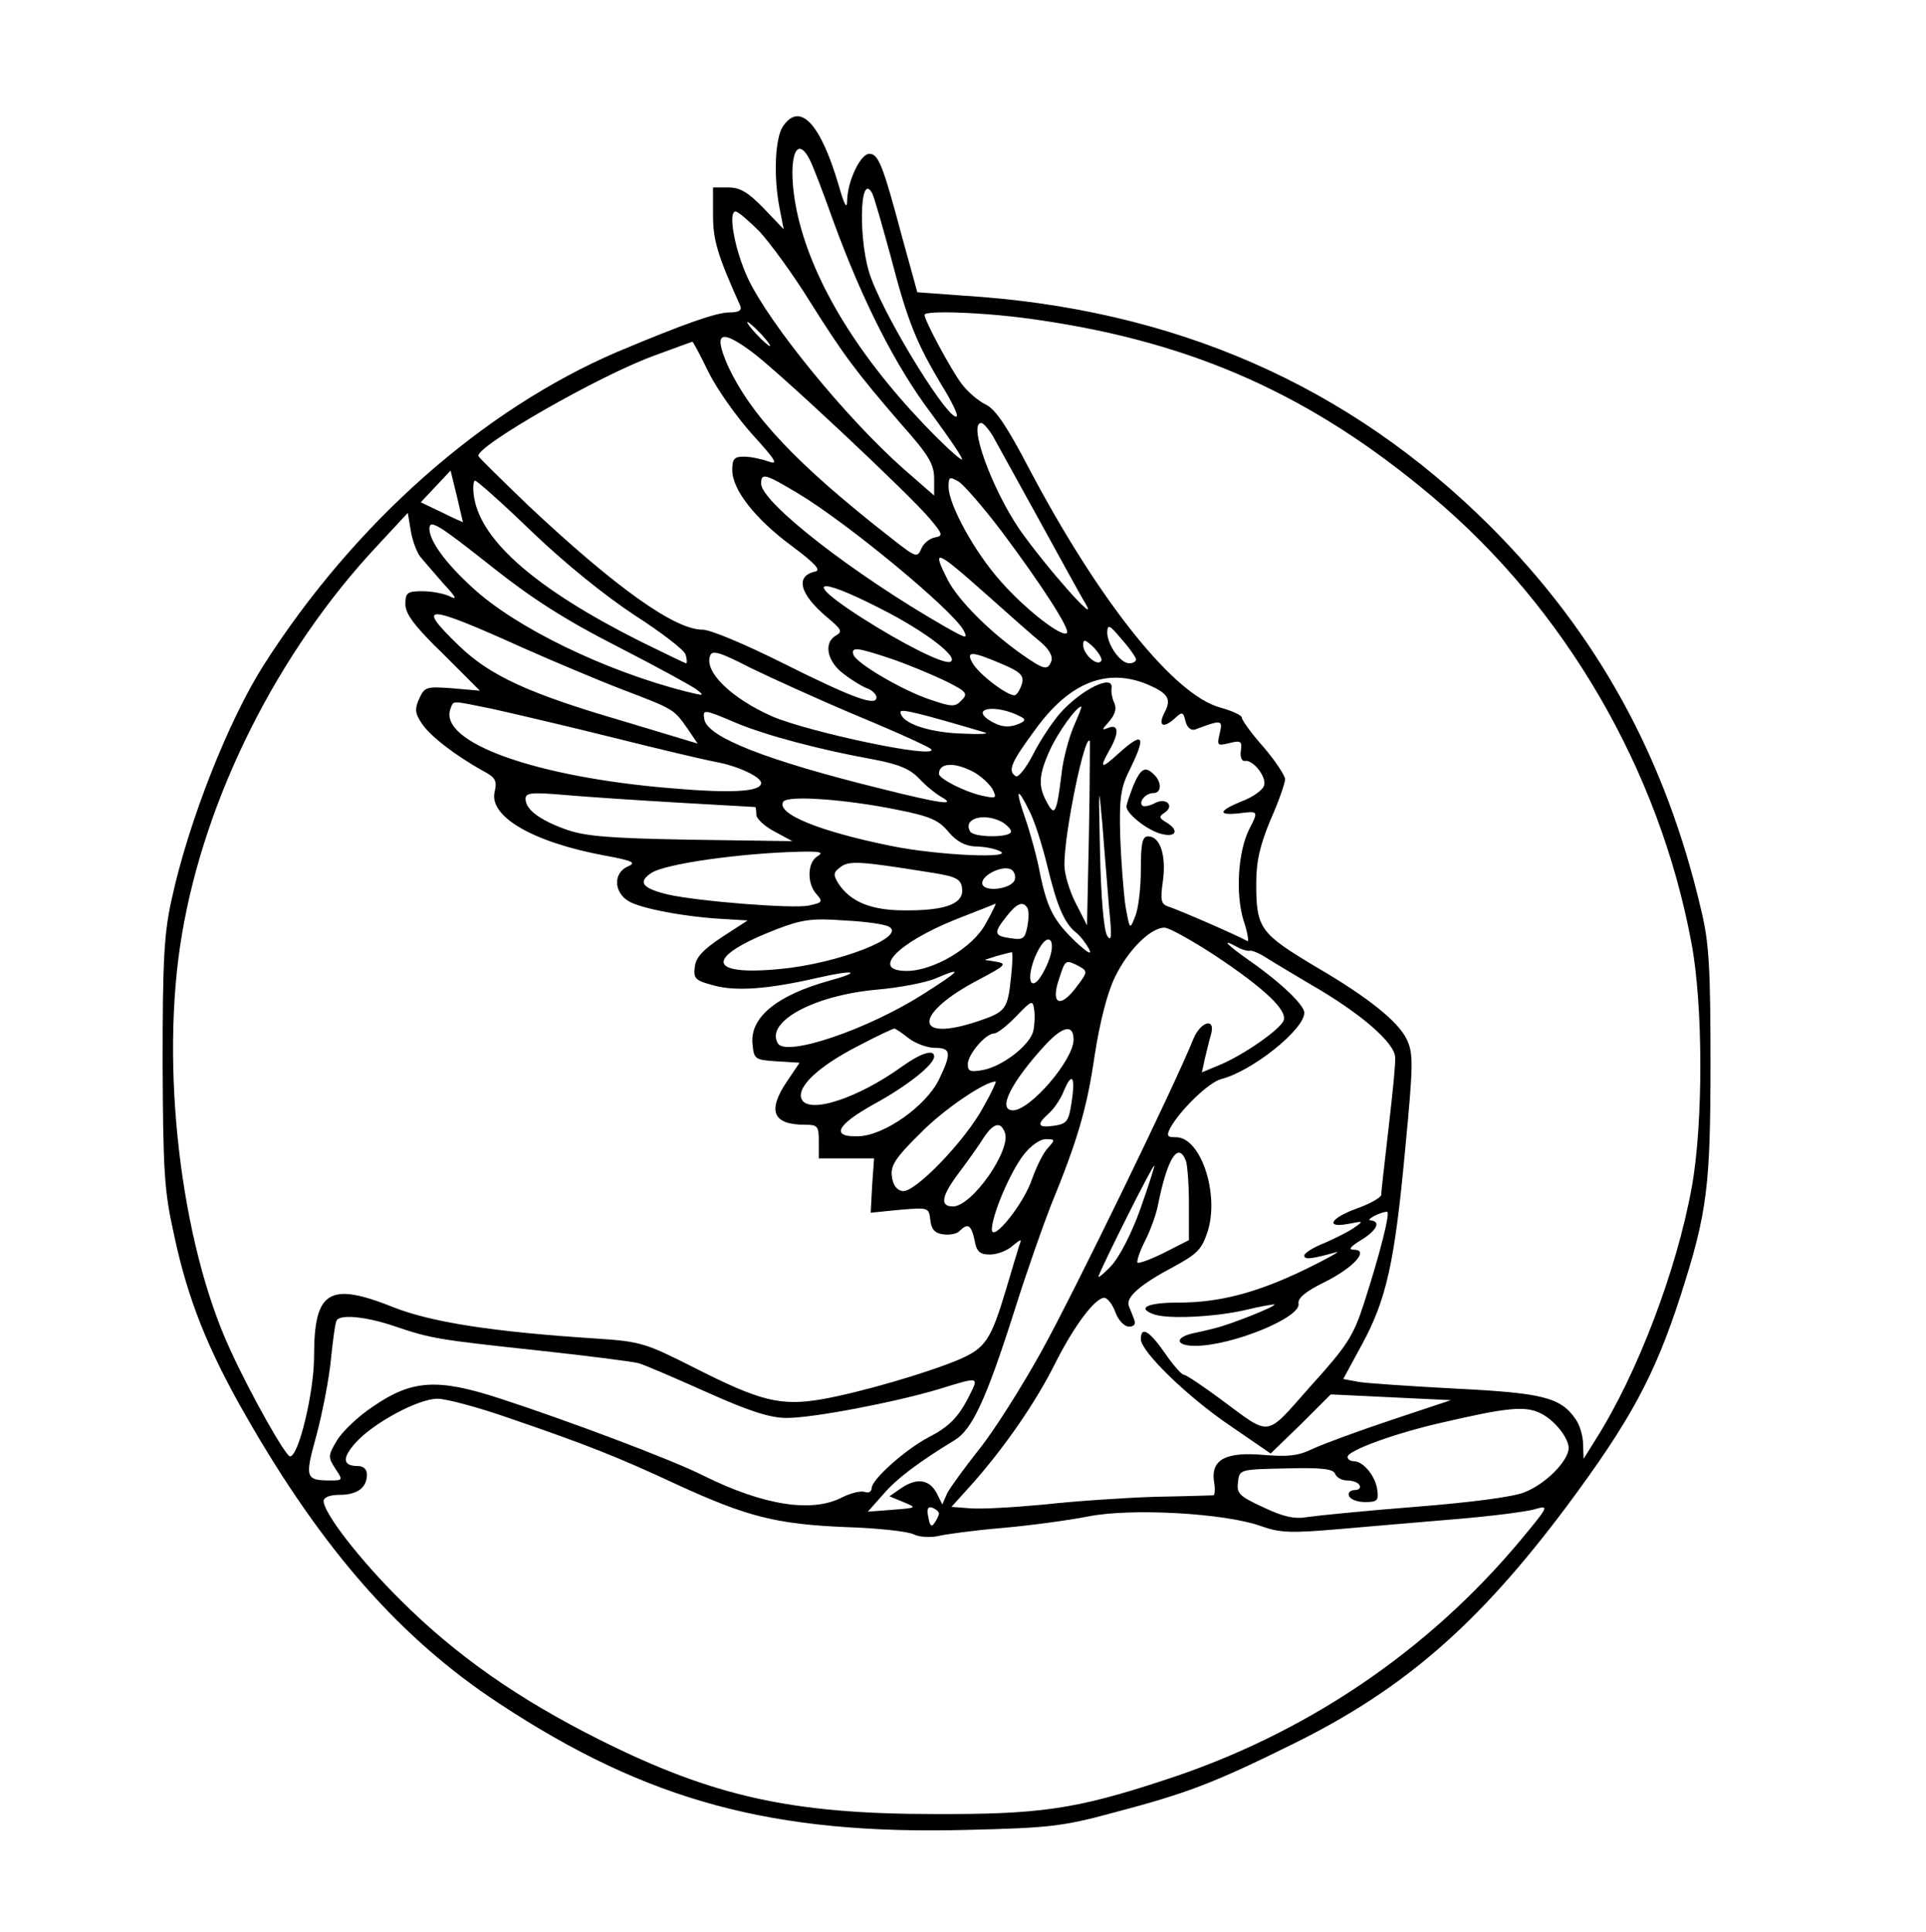 <?xml version="1.0" encoding="UTF-8" standalone="yes"?>
<svg version="1.0" xmlns="http://www.w3.org/2000/svg" width="300pt" height="301pt" viewBox="0 0 400 402" preserveAspectRatio="xMidYMid meet">
  <g transform="translate(0,402) scale(0.1,-0.1)" fill="#000000" stroke="none">
    <path d="M1626 3758 c-17 -24 -21 -105 -7 -174 l8 -41 -42 44 c-32 33 -49 43
-73 43 l-32 0 0 -57 c0 -53 9 -83 57 -190 3 -9 -4 -13 -23 -13 -27 0 -95 -24
-233 -82 -280 -120 -547 -356 -736 -652 -73 -115 -156 -325 -191 -486 -16 -71
-19 -127 -19 -340 1 -226 3 -267 24 -360 28 -132 70 -238 150 -377 159 -278
322 -463 526 -597 308 -203 570 -274 975 -263 166 4 197 7 300 35 156 41 211
62 375 143 230 113 386 248 570 494 134 180 184 273 238 440 55 172 62 224 62
485 0 194 -3 249 -19 315 -74 318 -215 576 -440 801 -293 292 -656 452 -1096
479 l-95 7 -32 116 c-40 150 -49 172 -68 172 -18 0 -45 -56 -46 -97 0 -20 -6
-10 -18 33 -38 128 -80 172 -115 122z m54 -68 c6 -10 29 -70 51 -132 60 -164
129 -301 205 -401 36 -49 64 -90 62 -93 -3 -2 -39 31 -80 74 -143 150 -235
305 -264 444 -20 97 -4 164 26 108z m170 -205 c35 -135 54 -180 106 -267 20
-32 34 -61 31 -64 -14 -14 -143 193 -178 287 -27 69 -25 226 2 177 4 -7 21
-67 39 -133z m-273 53 c22 -24 69 -88 103 -143 71 -113 97 -148 192 -258 57
-64 68 -83 68 -113 l0 -35 -63 55 c-119 105 -279 301 -324 396 -27 57 -43 140
-26 140 5 0 27 -19 50 -42z m582 -184 c322 -47 568 -157 817 -367 276 -232
472 -568 539 -927 25 -129 25 -379 1 -510 -31 -172 -113 -388 -200 -525 l-25
-40 -1 30 c0 17 -7 41 -16 53 -31 45 -69 54 -249 63 -93 5 -184 11 -202 14
l-32 6 39 72 c51 94 68 170 90 407 17 178 17 198 3 228 -18 37 -80 87 -188
150 -117 70 -125 80 -125 174 0 47 8 80 30 133 17 38 30 76 30 84 0 7 -20 38
-45 67 -25 28 -45 56 -45 61 0 5 -20 14 -45 21 -96 26 -252 221 -398 498 -45
86 -69 122 -89 132 -15 7 -39 27 -52 45 -22 30 -76 130 -76 142 0 10 135 5
239 -11z m-579 -29 c13 -14 21 -25 18 -25 -2 0 -15 11 -28 25 -13 14 -21 25
-18 25 2 0 15 -11 28 -25z m-22 -35 c52 -37 331 -299 372 -348 28 -33 29 -37
12 -40 -11 -2 -24 -12 -29 -24 -8 -19 -11 -18 -63 23 -196 153 -292 255 -340
360 -29 67 -15 75 48 29z m-88 -43 c17 -35 58 -93 91 -130 50 -55 56 -65 34
-57 -14 5 -37 10 -51 10 -20 0 -24 -5 -24 -28 0 -41 48 -102 124 -158 48 -36
61 -50 49 -53 -43 -9 -33 -47 24 -95 30 -25 33 -30 19 -38 -27 -15 -19 -55 17
-81 17 -13 40 -27 50 -30 9 -4 17 -12 17 -18 0 -19 -48 -2 -194 71 -78 39
-151 70 -168 70 -58 0 -181 88 -362 258 -55 53 -102 99 -104 103 -8 19 253
169 368 210 41 15 76 28 77 28 1 1 16 -27 33 -62z m592 -134 c9 -16 52 -94 96
-174 44 -80 87 -159 97 -175 30 -51 -83 77 -137 154 -58 85 -108 222 -80 222
4 0 15 -12 24 -27z m-1102 -179 c0 -1 -20 8 -44 20 l-44 21 31 33 31 33 13
-53 c7 -29 12 -53 13 -54z m696 60 c104 -62 322 -243 345 -285 10 -19 6 -18
-38 7 -192 110 -383 259 -383 298 0 23 9 20 76 -20z m424 -79 c83 -111 144
-205 136 -212 -10 -10 -86 49 -137 107 -54 60 -109 160 -109 197 0 21 2 22 21
11 11 -7 51 -53 89 -103z m-976 -2 c69 -66 152 -133 213 -173 56 -36 104 -73
106 -82 3 -10 3 -18 1 -18 -2 0 -45 21 -96 46 -215 108 -330 208 -345 299 -3
19 -2 35 2 35 4 0 58 -48 119 -107z m-234 -50 c8 -10 30 -35 49 -57 26 -28 30
-35 14 -27 -12 6 -38 11 -57 11 -32 0 -36 -3 -36 -27 0 -20 19 -46 78 -103
l77 -77 -57 5 c-54 4 -58 3 -69 -21 -10 -22 -9 -31 5 -52 17 -26 69 -66 126
-98 27 -14 31 -21 26 -43 -14 -52 78 -106 229 -134 60 -11 66 -15 47 -23 -29
-13 -29 -52 1 -71 24 -16 121 -34 200 -38 l49 -3 -54 -35 c-39 -26 -54 -42
-56 -62 -3 -24 1 -28 39 -38 46 -13 114 -8 218 16 75 17 93 13 24 -6 -109 -30
-166 -76 -161 -131 3 -33 5 -34 50 -37 l48 -3 -25 -37 c-43 -63 -31 -92 36
-92 27 0 29 -3 29 -35 l0 -35 58 0 57 0 -4 -56 -3 -57 60 6 c60 5 61 5 64 -21
2 -20 10 -28 27 -30 13 -2 28 1 34 7 17 17 24 13 31 -19 4 -24 11 -30 32 -30
15 0 36 8 47 18 18 15 20 15 14 1 -3 -9 -15 -50 -27 -90 -32 -107 -43 -123
-97 -147 -69 -29 -207 -69 -286 -83 -87 -15 -129 -4 -267 66 -99 50 -110 54
-200 60 -218 14 -345 34 -424 65 -135 54 -166 35 -166 -102 0 -74 -32 -208
-50 -208 -9 0 -82 129 -124 221 -104 224 -147 593 -101 864 48 287 200 589
406 809 l64 69 6 -36 c3 -20 12 -44 19 -54z m151 -23 c82 -65 152 -110 258
-164 80 -41 155 -82 166 -90 18 -14 17 -14 -20 -5 -170 43 -357 134 -446 217
-56 51 -89 97 -89 122 0 21 20 8 131 -80z m1028 -57 c48 -43 99 -88 114 -100
16 -14 24 -28 21 -38 -8 -21 -15 -19 -65 16 -67 48 -128 110 -150 151 -35 69
-27 66 80 -29z m-219 -30 c93 -47 165 -103 143 -110 -14 -5 -98 37 -184 92
-122 78 -97 89 41 18z m-745 -81 c61 -27 153 -66 205 -86 110 -42 108 -41 137
-82 l21 -31 -156 47 c-195 57 -276 94 -341 157 -91 88 -70 87 134 -5z m1275
-24 c0 -4 -6 -8 -14 -8 -19 0 -46 39 -46 65 1 17 5 15 30 -15 17 -19 30 -38
30 -42z m-73 -4 c-10 -10 -37 16 -37 34 0 13 4 12 22 -5 12 -13 19 -25 15 -29z
m-505 -114 c82 -34 150 -65 152 -69 13 -21 -256 36 -332 69 -85 38 -141 93
-128 126 4 12 21 7 83 -25 43 -21 144 -67 225 -101z m70 119 c35 -12 85 -33
112 -46 44 -22 47 -26 33 -40 -13 -14 -20 -14 -64 1 -58 19 -155 76 -161 94
-5 17 8 15 80 -9z m228 -10 c38 -16 47 -24 43 -40 -3 -11 -9 -22 -14 -25 -11
-6 -77 43 -90 68 -13 24 0 23 61 -3z m304 -43 c42 -18 50 -30 36 -57 -15 -28
-5 -36 19 -15 17 16 19 16 24 -5 3 -12 11 -19 19 -17 56 21 59 21 52 -8 -6
-25 -5 -26 20 -20 24 6 27 4 24 -16 -2 -13 2 -22 8 -21 18 3 47 -35 40 -52 -3
-9 -24 -24 -46 -32 -49 -20 -51 -30 -5 -25 40 5 40 5 20 -34 -23 -47 -28 -132
-12 -187 9 -26 12 -47 9 -45 -28 15 -141 64 -165 72 -15 5 -17 13 -11 54 7 53
-6 92 -31 92 -12 0 -15 -15 -15 -69 0 -38 -5 -82 -12 -98 -11 -28 -11 -28 -20
22 -4 28 -9 93 -11 145 -2 81 1 102 21 141 34 70 27 78 -26 30 -35 -32 -39
-30 -17 9 20 35 19 54 -2 46 -15 -6 -15 -5 1 13 12 14 16 26 11 38 -5 10 -7
24 -6 31 5 31 -63 -2 -108 -53 -17 -20 -42 -58 -56 -86 -14 -27 -30 -47 -35
-44 -18 11 -10 29 41 98 71 98 149 128 233 93z m-1362 -51 c40 -9 152 -35 248
-59 96 -24 193 -47 215 -51 45 -8 95 -31 95 -44 0 -18 -59 -22 -186 -11 -283
23 -487 96 -460 166 7 17 -1 17 88 -1z m1024 -49 c10 -3 -13 -4 -53 -2 -69 3
-123 23 -123 45 0 7 41 -3 176 -43z m74 33 c12 -6 10 -10 -9 -17 -18 -6 -33
-4 -52 7 -48 28 10 37 61 10z m110 -21 c-10 -24 -22 -68 -25 -98 -10 -81 -14
-90 -30 -60 -19 34 -18 57 6 110 17 37 55 90 65 90 2 0 -6 -19 -16 -42z m-702
8 c62 -26 175 -56 286 -76 53 -10 76 -20 95 -40 14 -15 35 -32 46 -38 33 -19
-1 -14 -129 18 -234 58 -357 106 -364 143 -4 22 -2 22 66 -7z m734 -231 l-4
-190 -23 45 c-13 25 -24 61 -24 80 -1 64 43 278 53 258 0 -2 0 -88 -2 -193z
m-242 130 c16 -8 34 -25 41 -36 10 -20 9 -21 -23 -14 -35 8 -88 35 -88 45 0
23 31 25 70 5z m284 -285 c6 -58 5 -71 -4 -57 -7 11 -13 80 -15 175 -3 140 -3
146 5 57 4 -55 11 -134 14 -175z m-894 220 c85 -5 156 -9 158 -9 1 -1 2 -8 2
-16 0 -8 17 -24 38 -35 l37 -20 -210 3 c-170 3 -220 7 -260 21 -56 20 -85 42
-85 64 0 13 13 14 83 8 45 -4 152 -11 237 -16z m728 -17 c11 -21 27 -72 37
-113 20 -83 35 -120 60 -140 9 -7 21 -23 27 -34 7 -14 -2 -9 -27 14 -46 44
-60 70 -75 144 -6 32 -20 83 -30 112 -22 63 -18 70 8 17z m-273 2 c65 -13 85
-21 105 -46 17 -20 35 -29 55 -30 17 0 39 -4 50 -9 40 -17 -127 -10 -224 10
-149 30 -240 67 -225 92 9 14 132 5 239 -17z m216 -25 c10 -6 19 -15 19 -20 0
-13 -77 -13 -85 0 -16 27 28 40 66 20z m-383 -71 c-22 -12 -23 -57 -3 -79 14
-16 13 -18 -16 -24 -34 -7 -231 9 -293 23 -54 13 -63 26 -34 45 29 19 185 41
308 44 42 1 51 -1 38 -9z m227 -33 c60 -9 70 -14 73 -33 5 -32 -31 -47 -113
-47 -75 -1 -119 17 -145 57 -10 17 -10 22 5 33 18 14 42 12 180 -10z m183 -15
c-4 -21 -68 -29 -68 -8 0 16 39 36 58 29 7 -2 12 -12 10 -21z m-61 -93 c-26
-49 -108 -98 -164 -98 -75 0 -21 57 99 106 46 18 84 33 86 34 1 0 -8 -19 -21
-42z m87 33 c3 -5 3 -22 0 -38 -5 -26 -9 -29 -35 -25 -35 5 -36 11 -8 46 21
27 34 32 43 17z m-288 -39 c38 -21 -107 -77 -227 -88 -154 -15 -156 25 -6 83
52 20 74 23 140 18 43 -2 85 -8 93 -13z m680 -61 c102 -68 149 -113 141 -134
-7 -19 -85 -73 -134 -93 l-36 -15 6 28 c4 15 9 38 13 51 10 36 -22 27 -37 -10
-36 -91 -248 -527 -315 -648 -42 -76 -101 -169 -131 -206 -30 -38 -60 -79 -66
-91 l-10 -23 -11 22 c-15 30 -41 34 -73 13 l-26 -18 29 -12 c29 -12 28 -12
-22 -16 l-52 -4 32 36 c28 33 75 68 149 113 36 22 65 84 123 266 25 80 60 179
76 220 57 139 76 205 92 315 11 70 26 129 42 162 27 56 74 103 103 103 10 0
58 -27 107 -59z m-349 -13 c-8 -20 -20 -39 -26 -42 -17 -11 -14 30 5 66 22 43
40 22 21 -24z m420 24 c4 1 19 -5 33 -14 14 -9 56 -34 93 -56 103 -59 176
-122 176 -152 1 -14 -6 -81 -14 -150 -8 -69 -15 -130 -15 -136 0 -5 -22 -18
-50 -28 -56 -20 -68 -42 -17 -32 30 6 31 6 11 -8 -11 -8 -39 -22 -62 -32 -23
-9 -42 -21 -42 -26 0 -9 13 -8 67 7 10 3 -18 -13 -63 -35 -101 -49 -179 -70
-266 -70 -64 0 -87 -11 -52 -24 28 -11 127 -6 189 8 33 8 61 13 63 12 3 -4
-93 -42 -123 -49 -11 -3 -32 -8 -47 -11 -39 -9 -35 -26 5 -26 76 0 221 59 215
88 -2 11 14 25 55 45 60 30 93 67 60 67 -12 0 -8 6 15 20 33 20 42 39 20 41
-12 0 18 17 34 18 8 1 -15 -89 -48 -191 -22 -68 -35 -88 -111 -172 -96 -108
-80 -106 -187 -27 -38 28 -72 51 -77 51 -4 0 -22 20 -39 45 -32 46 -50 57 -50
29 0 -26 98 -121 187 -181 l83 -57 63 61 62 62 125 -6 125 -6 -126 -42 c-69
-23 -142 -50 -163 -60 -29 -14 -51 -16 -100 -12 -78 7 -110 -9 -104 -54 3 -16
2 -29 -1 -30 -3 0 -58 -2 -121 -3 -63 -2 -167 -9 -230 -16 -63 -6 -133 -10
-155 -8 l-39 3 46 51 c66 75 131 169 171 250 39 77 82 134 101 134 6 0 17 -13
23 -30 6 -17 19 -30 28 -30 11 0 15 5 11 15 -3 8 -8 21 -11 28 -7 18 24 45 94
82 48 26 58 36 70 73 25 79 -15 198 -67 196 -17 0 -19 3 -11 19 21 38 80 95
106 102 64 16 173 103 173 138 0 16 -49 63 -112 107 -50 35 -63 49 -28 30 10
-6 23 -9 27 -8z m-497 -54 c-7 -68 -11 -73 -67 -92 -138 -47 -137 15 2 87 53
28 57 32 35 36 l-25 4 25 8 c14 4 27 7 31 8 3 1 2 -23 -1 -51z m141 22 c19
-11 19 -12 -7 -46 -33 -43 -52 -32 -34 20 13 40 13 40 41 26z m-325 -59 c-115
-73 -283 -130 -301 -102 -27 45 74 100 205 112 48 4 103 15 122 23 61 26 53
17 -26 -33z m230 -77 c-8 -29 -63 -72 -104 -80 -27 -5 -32 -3 -32 12 0 20 37
64 55 64 6 0 27 16 46 36 32 33 34 34 37 14 2 -12 1 -33 -2 -46z m-259 -14
c14 -11 39 -20 54 -20 34 0 36 -10 9 -66 -27 -55 -113 -116 -167 -118 -59 -2
-47 23 32 67 68 37 125 82 125 99 0 16 -28 7 -67 -21 -93 -67 -196 -100 -209
-67 -10 25 36 68 118 110 38 20 72 36 75 36 3 0 16 -9 30 -20z m343 -3 c0 -42
-90 -147 -126 -147 -34 0 -3 60 69 138 36 38 57 41 57 9z m-4 -130 c-6 -40
-10 -45 -36 -49 -35 -5 -38 2 -11 26 11 10 25 31 31 47 17 40 24 29 16 -24z
m-183 -9 c-37 -70 -144 -181 -169 -176 -12 2 -20 13 -22 31 -3 22 8 39 60 90
49 50 134 107 156 107 2 0 -9 -24 -25 -52z m44 -54 c14 -36 -68 -154 -108
-154 -28 0 -24 22 14 72 18 24 40 55 50 71 20 30 35 35 44 11z m90 -32 c-10
-10 -24 -39 -33 -64 -17 -52 -83 -134 -84 -106 0 29 37 117 65 154 15 20 35
34 47 34 20 0 20 -1 5 -18z m287 -28 c3 -9 6 -49 6 -90 l0 -74 -51 -26 c-28
-14 -53 -23 -56 -21 -2 3 4 22 15 44 11 21 23 54 27 73 20 101 43 137 59 94z
m-95 -99 c-18 -51 -44 -101 -61 -119 -16 -17 -28 -26 -26 -21 8 23 113 233
116 230 1 -1 -12 -42 -29 -90z m-1552 -244 c77 -26 89 -28 303 -51 102 -11
194 -23 205 -26 11 -3 74 -30 141 -60 89 -40 133 -54 167 -54 56 0 227 33 317
60 84 26 83 26 64 -12 -23 -47 -44 -67 -87 -89 -47 -25 -117 -87 -117 -105 0
-7 -6 -11 -14 -8 -8 3 -29 -2 -47 -11 -63 -33 -164 -17 -289 45 -65 33 -286
116 -425 161 -129 42 -182 38 -262 -17 -32 -21 -66 -54 -76 -72 -18 -30 -18
-34 -3 -57 16 -24 16 -25 -8 -25 -54 0 -56 4 -31 94 12 45 26 116 30 157 4 40
9 77 12 82 8 13 61 8 120 -12z m235 -190 c164 -56 232 -83 354 -140 144 -66
205 -82 349 -88 66 -2 130 -9 142 -15 12 -6 34 -7 50 -4 15 4 75 12 133 17 58
5 139 16 180 24 89 18 285 7 360 -20 39 -14 62 -15 165 -6 66 6 177 15 246 21
70 6 141 15 158 20 31 9 30 7 -28 -63 -194 -233 -450 -406 -744 -501 -182 -60
-258 -71 -477 -70 -295 0 -459 36 -695 154 -168 84 -299 175 -415 291 -84 83
-160 181 -160 206 0 8 13 13 33 13 37 0 57 15 57 42 0 11 -7 18 -19 18 -32 0
-33 17 -4 49 37 41 130 91 170 91 17 0 82 -17 145 -39z m2151 8 c29 -15 56
-50 57 -71 0 -27 -48 -76 -93 -93 -26 -10 -114 -21 -227 -30 -102 -8 -202 -18
-222 -21 -28 -5 -51 0 -93 20 -50 23 -56 29 -53 52 3 27 3 27 100 29 74 2 98
-1 102 -11 3 -8 14 -14 25 -14 11 0 23 -4 26 -10 3 -5 -1 -10 -10 -10 -9 0
-15 -6 -12 -12 2 -7 17 -13 33 -13 25 0 29 3 26 24 -3 29 -29 61 -49 61 -7 0
-13 4 -13 9 0 13 98 49 195 71 138 32 175 36 208 19z m-1253 -208 c0 -3 -4
-12 -9 -19 -6 -10 -10 -7 -13 11 -4 18 -1 24 9 20 7 -3 13 -8 13 -12z"/>
    <path d="M2354 2385 c-7 -19 -14 -38 -14 -43 0 -15 44 -50 73 -57 31 -8 37 8
10 24 -15 9 -16 12 -4 20 22 14 4 33 -20 20 -12 -6 -23 -8 -26 -5 -8 8 7 26
23 26 17 0 18 22 2 38 -19 19 -28 14 -44 -23z"/>
  </g>
</svg>